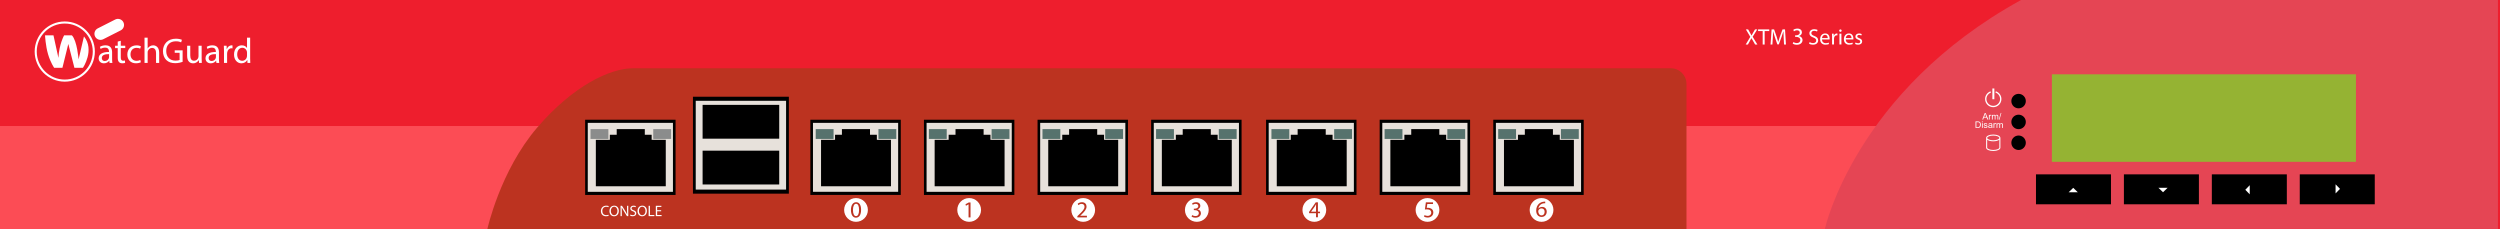 <?xml version="1.0" encoding="utf-8"?>
<!-- Copyright 2022 Virtual Console LLC. All rights reserved. Julia. Generator: Adobe Illustrator 23.1.0, SVG Export Plug-In . SVG Version: 6.00 Build 0)  -->
<svg version="1.1" id="WatchGuard_XTM_330_Firewalls" xmlns="http://www.w3.org/2000/svg" xmlns:xlink="http://www.w3.org/1999/xlink" x="0px"
	 y="0px" viewBox="0 0 600 55" style="enable-background:new 0 0 600 55;" xml:space="preserve">
<style type="text/css">
	.st0{fill:#EE1E2D;}
	.st1{fill:#FFFFFF;}
	.st2{fill:#FC4C55;}
	.st3{fill:#E54554;}
	.st4{fill:#BC3320;}
	.st5{fill:#E7E1DB;}
	.st6{fill:#56726D;}
	.st7{fill:#8B8C8C;}
	.st8{fill:#95B333;}
	.st9{enable-background:new    ;}
</style>
<g>
	<rect class="st0" width="600" height="55"/>
</g>
<path class="st1" d="M10.807,8.472c0,0,0.122,2.513,0.732,4.562s1.464,3.245,1.464,3.245
	h1.976l1.415-5.733l1.464,5.733h2.049c0,0,2.879-4.294,0.244-7.538l-1.293,5.513
	c0,0-0.342-4.464-1.61-5.782h-1.854c0,0-1.206,2.091-1.375,5.423L12.832,8.472
	H10.807z"/>
<path class="st1" d="M15.543,19.599c-3.983,0-7.224-3.241-7.224-7.224
	s3.24-7.223,7.224-7.223c3.983,0,7.224,3.24,7.224,7.223
	S19.527,19.599,15.543,19.599z M15.543,5.652c-3.707,0-6.723,3.016-6.723,6.723
	c0,3.707,3.016,6.723,6.723,6.723c3.707,0,6.723-3.016,6.723-6.723
	C22.267,8.668,19.251,5.652,15.543,5.652z"/>
<rect x="394.327" y="30.244" class="st2" width="61.555" height="24.756"/>
<rect y="30.244" class="st2" width="171.059" height="24.756"/>
<path class="st1" d="M28.971,7.29L24.783,9.414c-0.719,0.364-1.597,0.077-1.962-0.642
	V8.772c-0.364-0.719-0.077-1.597,0.642-1.962l4.189-2.123
	c0.719-0.364,1.597-0.077,1.962,0.642l0,0C29.978,6.048,29.69,6.926,28.971,7.29z
	"/>
<path class="st1" d="M26.29,15.103l-0.06-0.521h-0.026
	c-0.231,0.324-0.675,0.615-1.264,0.615c-0.837,0-1.264-0.589-1.264-1.187
	c0-0.999,0.888-1.546,2.485-1.537v-0.085c0-0.342-0.094-0.956-0.939-0.956
	c-0.384,0-0.786,0.12-1.076,0.307l-0.171-0.495
	c0.342-0.222,0.837-0.367,1.358-0.367c1.264,0,1.571,0.862,1.571,1.691v1.546
	c0,0.359,0.017,0.709,0.068,0.99H26.29z M26.179,12.994
	c-0.82-0.017-1.75,0.128-1.75,0.931c0,0.487,0.325,0.717,0.709,0.717
	c0.538,0,0.88-0.342,0.999-0.692c0.026-0.077,0.043-0.162,0.043-0.239V12.994z"/>
<path class="st1" d="M28.988,9.784v1.187h1.076v0.572h-1.076v2.229
	c0,0.512,0.145,0.803,0.564,0.803c0.196,0,0.342-0.026,0.436-0.051l0.034,0.564
	c-0.145,0.06-0.376,0.102-0.666,0.102c-0.35,0-0.632-0.111-0.811-0.316
	c-0.213-0.222-0.29-0.589-0.29-1.076v-2.254h-0.64v-0.572h0.64V9.98
	L28.988,9.784z"/>
<path class="st1" d="M33.804,14.95c-0.196,0.102-0.632,0.239-1.187,0.239
	c-1.247,0-2.058-0.845-2.058-2.109c0-1.272,0.871-2.194,2.22-2.194
	c0.444,0,0.837,0.111,1.042,0.214l-0.171,0.581
	c-0.179-0.102-0.461-0.196-0.871-0.196c-0.948,0-1.46,0.7-1.46,1.563
	c0,0.956,0.615,1.546,1.435,1.546c0.427,0,0.709-0.111,0.922-0.205L33.804,14.95z"
	/>
<path class="st1" d="M34.684,9.041h0.751v2.579h0.017
	c0.12-0.213,0.307-0.401,0.538-0.529c0.222-0.128,0.487-0.214,0.769-0.214
	c0.555,0,1.443,0.342,1.443,1.768v2.459h-0.751v-2.374
	c0-0.666-0.248-1.23-0.956-1.23c-0.487,0-0.871,0.342-1.008,0.751
	c-0.043,0.102-0.051,0.214-0.051,0.359v2.493h-0.751V9.041z"/>
<path class="st1" d="M43.829,14.847c-0.333,0.12-0.991,0.316-1.768,0.316
	c-0.871,0-1.588-0.222-2.152-0.76c-0.495-0.478-0.803-1.247-0.803-2.143
	c0.009-1.716,1.187-2.971,3.117-2.971c0.666,0,1.187,0.145,1.434,0.265
	l-0.179,0.606c-0.307-0.137-0.692-0.248-1.272-0.248
	c-1.4,0-2.314,0.871-2.314,2.314c0,1.46,0.88,2.322,2.22,2.322
	c0.487,0,0.82-0.068,0.99-0.154v-1.716h-1.17v-0.598h1.896V14.847z"/>
<path class="st3" d="M437.965,54.938c0,0,7.254-33.029,47.083-54.938H599.51v54.938H437.965z"
	/>
<path class="st1" d="M48.397,13.976c0,0.427,0.009,0.803,0.034,1.127h-0.666l-0.043-0.675
	h-0.017c-0.196,0.333-0.632,0.769-1.366,0.769c-0.649,0-1.426-0.359-1.426-1.81
	v-2.417h0.751v2.288c0,0.786,0.239,1.315,0.922,1.315
	c0.504,0,0.854-0.35,0.99-0.683c0.043-0.111,0.068-0.248,0.068-0.384v-2.536
	h0.751V13.976z"/>
<path class="st1" d="M51.933,15.103l-0.06-0.521h-0.026
	c-0.231,0.324-0.675,0.615-1.264,0.615c-0.837,0-1.264-0.589-1.264-1.187
	c0-0.999,0.888-1.546,2.485-1.537v-0.085c0-0.342-0.094-0.956-0.939-0.956
	c-0.384,0-0.786,0.12-1.076,0.307l-0.171-0.495
	c0.342-0.222,0.837-0.367,1.358-0.367c1.264,0,1.571,0.862,1.571,1.691v1.546
	c0,0.359,0.017,0.709,0.068,0.99H51.933z M51.822,12.994
	c-0.82-0.017-1.75,0.128-1.75,0.931c0,0.487,0.325,0.717,0.709,0.717
	c0.538,0,0.88-0.342,0.999-0.692c0.026-0.077,0.043-0.162,0.043-0.239V12.994z"/>
<path class="st1" d="M53.76,12.26c0-0.487-0.008-0.905-0.034-1.289h0.658l0.026,0.811
	h0.034c0.188-0.555,0.64-0.905,1.144-0.905c0.085,0,0.145,0.009,0.213,0.026
	v0.709c-0.077-0.017-0.154-0.026-0.256-0.026c-0.529,0-0.905,0.401-1.008,0.965
	c-0.017,0.102-0.034,0.222-0.034,0.35v2.203H53.76V12.26z"/>
<path class="st1" d="M60.036,9.041v4.995c0,0.367,0.009,0.786,0.034,1.067h-0.675
	l-0.034-0.717h-0.017c-0.231,0.461-0.734,0.811-1.409,0.811
	c-0.999,0-1.768-0.845-1.768-2.101c-0.009-1.375,0.845-2.22,1.853-2.22
	c0.632,0,1.059,0.299,1.247,0.632h0.017V9.041H60.036z M59.285,12.653
	c0-0.094-0.009-0.222-0.034-0.316c-0.111-0.478-0.521-0.871-1.085-0.871
	c-0.777,0-1.238,0.683-1.238,1.597c0,0.837,0.41,1.529,1.221,1.529
	c0.504,0,0.965-0.333,1.101-0.897c0.026-0.102,0.034-0.205,0.034-0.324V12.653z"/>
<g>
	<g>
		<g>
			<path class="st1" d="M478.38,25.727c-1.081,0-1.961-0.88-1.961-1.961
				c0-0.826,0.522-1.568,1.299-1.846l0.109,0.304
				c-0.649,0.233-1.085,0.852-1.085,1.542c0,0.903,0.735,1.637,1.637,1.637
				c0.903,0,1.638-0.735,1.638-1.637c0-0.702-0.447-1.326-1.112-1.551l0.104-0.306
				c0.796,0.27,1.331,1.016,1.331,1.857
				C480.341,24.847,479.461,25.727,478.38,25.727z"/>
		</g>
		<rect x="478.17" y="21.235" class="st1" width="0.474" height="2.579"/>
	</g>
</g>
<path class="st4" d="M116.961,55c0,0,3.057-13.988,11.953-24.366
	c8.628-10.064,17.52-14.252,23.012-14.252h249.081
	c2.071,0,3.75,1.679,3.75,3.75V55H116.961z"/>
<circle cx="484.46" cy="24.262" r="1.737"/>
<circle cx="484.46" cy="29.262" r="1.737"/>
<circle cx="484.46" cy="34.262" r="1.737"/>
<path class="st1" d="M480.093,33.102c0-0.464-0.736-0.813-1.712-0.813
	s-1.712,0.35-1.712,0.813c0,0.013,0,2.342,0,2.342
	c0,0.452,0.736,0.793,1.712,0.793s1.712-0.341,1.712-0.793
	C480.093,35.444,480.093,33.106,480.093,33.102z M478.382,32.538
	c0.861,0,1.462,0.297,1.462,0.563s-0.601,0.564-1.462,0.564
	s-1.462-0.298-1.462-0.564S477.52,32.538,478.382,32.538z M478.382,35.986
	c-0.837,0-1.462-0.287-1.462-0.543l0.002-1.91
	c0.295,0.232,0.825,0.382,1.46,0.382c0.637,0,1.167-0.151,1.462-0.384v1.911
	C479.843,35.699,479.218,35.986,478.382,35.986z"/>
<g>
	<rect x="166.642" y="23.702" class="st5" width="22.35" height="22.292"/>
	<path d="M166.308,23.219h23.019v23.258H166.308V23.219z M188.659,24.185h-21.683v21.326
		h21.683V24.185z"/>
</g>
<g>
	<g>
		<rect x="331.436" y="29.11" class="st5" width="21.072" height="17.303"/>
		<path d="M331.121,28.736h21.702v18.053h-21.702V28.736z M352.193,29.486h-20.442v16.553
			h20.442V29.486z"/>
	</g>
	<polygon points="347.082,33.558 347.082,32.342 345.438,32.342 345.438,30.985 338.697,30.985 
		338.697,32.342 337.05,32.342 337.05,33.558 333.689,33.558 333.689,44.703 
		350.471,44.703 350.471,33.558 	"/>
</g>
<g>
	<g>
		<rect x="358.7" y="29.11" class="st5" width="21.072" height="17.303"/>
		<path d="M358.385,28.736h21.702v18.053h-21.702V28.736z M379.457,29.486h-20.442v16.553
			h20.442V29.486z"/>
	</g>
	<polygon points="374.346,33.558 374.346,32.342 372.702,32.342 372.702,30.985 
		365.961,30.985 365.961,32.342 364.314,32.342 364.314,33.558 360.953,33.558 
		360.953,44.703 377.735,44.703 377.735,33.558 	"/>
</g>
<g>
	<g>
		<g>
			<rect x="304.172" y="29.11" class="st5" width="21.072" height="17.303"/>
			<path d="M303.857,28.736h21.702v18.053h-21.702V28.736z M324.929,29.486h-20.442v16.553
				h20.442V29.486z"/>
		</g>
		<polygon points="319.817,33.558 319.817,32.342 318.174,32.342 318.174,30.985 
			311.433,30.985 311.433,32.342 309.786,32.342 309.786,33.558 306.425,33.558 
			306.425,44.703 323.207,44.703 323.207,33.558 		"/>
	</g>
	<rect x="305.146" y="30.985" class="st6" width="4.285" height="2.357"/>
	<rect x="320.201" y="30.985" class="st6" width="4.285" height="2.357"/>
</g>
<rect x="332.302" y="30.985" class="st6" width="4.285" height="2.357"/>
<rect x="347.357" y="30.985" class="st6" width="4.285" height="2.357"/>
<rect x="359.566" y="30.985" class="st6" width="4.285" height="2.357"/>
<rect x="374.621" y="30.985" class="st6" width="4.285" height="2.357"/>
<g>
	<g>
		<rect x="222.063" y="29.11" class="st5" width="21.072" height="17.303"/>
		<path d="M221.748,28.736h21.702v18.053h-21.702V28.736z M242.82,29.486h-20.442v16.553
			h20.442V29.486z"/>
	</g>
	<polygon points="237.708,33.558 237.708,32.342 236.065,32.342 236.065,30.985 
		229.323,30.985 229.323,32.342 227.677,32.342 227.677,33.558 224.315,33.558 
		224.315,44.703 241.097,44.703 241.097,33.558 	"/>
</g>
<g>
	<g>
		<rect x="249.327" y="29.11" class="st5" width="21.072" height="17.303"/>
		<path d="M249.012,28.736h21.702v18.053h-21.702V28.736z M270.084,29.486h-20.442v16.553
			h20.442V29.486z"/>
	</g>
	<polygon points="264.972,33.558 264.972,32.342 263.329,32.342 263.329,30.985 
		256.587,30.985 256.587,32.342 254.941,32.342 254.941,33.558 251.579,33.558 
		251.579,44.703 268.362,44.703 268.362,33.558 	"/>
</g>
<g>
	<g>
		<rect x="276.591" y="29.11" class="st5" width="21.072" height="17.303"/>
		<path d="M276.276,28.736h21.702v18.053h-21.702V28.736z M297.348,29.486h-20.442v16.553
			h20.442V29.486z"/>
	</g>
	<polygon points="292.236,33.558 292.236,32.342 290.593,32.342 290.593,30.985 
		283.851,30.985 283.851,32.342 282.205,32.342 282.205,33.558 278.843,33.558 
		278.843,44.703 295.626,44.703 295.626,33.558 	"/>
</g>
<g>
	<g>
		<g>
			<rect x="194.799" y="29.11" class="st5" width="21.072" height="17.303"/>
			<path d="M194.483,28.736h21.702v18.053h-21.702V28.736z M215.556,29.486H195.113v16.553
				h20.442V29.486z"/>
		</g>
		<polygon points="210.444,33.558 210.444,32.342 208.8,32.342 208.8,30.985 
			202.059,30.985 202.059,32.342 200.413,32.342 200.413,33.558 197.051,33.558 
			197.051,44.703 213.833,44.703 213.833,33.558 		"/>
	</g>
	<rect x="195.772" y="30.985" class="st6" width="4.285" height="2.357"/>
	<rect x="210.827" y="30.985" class="st6" width="4.285" height="2.357"/>
</g>
<g>
	<g>
		<g>
			<rect x="140.75" y="29.11" class="st5" width="21.072" height="17.303"/>
			<path d="M140.435,28.736h21.702v18.053h-21.702V28.736z M161.507,29.486H141.065v16.553
				h20.442V29.486z"/>
		</g>
		<polygon points="156.395,33.558 156.395,32.342 154.752,32.342 154.752,30.985 
			148.01,30.985 148.01,32.342 146.364,32.342 146.364,33.558 143.002,33.558 
			143.002,44.703 159.785,44.703 159.785,33.558 		"/>
	</g>
	<rect x="141.724" y="30.985" class="st7" width="4.285" height="2.357"/>
	<rect x="156.779" y="30.985" class="st7" width="4.285" height="2.357"/>
</g>
<rect x="222.929" y="30.985" class="st6" width="4.285" height="2.357"/>
<rect x="237.984" y="30.985" class="st6" width="4.285" height="2.357"/>
<rect x="250.193" y="30.985" class="st6" width="4.285" height="2.357"/>
<rect x="265.248" y="30.985" class="st6" width="4.285" height="2.357"/>
<rect x="277.457" y="30.985" class="st6" width="4.285" height="2.357"/>
<rect x="292.512" y="30.985" class="st6" width="4.285" height="2.357"/>
<rect x="492.455" y="17.836" class="st8" width="72.971" height="21.001"/>
<rect x="488.635" y="41.845" width="17.999" height="7.184"/>
<rect x="509.738" y="41.845" width="17.999" height="7.184"/>
<rect x="530.841" y="41.845" width="17.999" height="7.184"/>
<rect x="551.944" y="41.845" width="17.999" height="7.184"/>
<polygon class="st1" points="538.876,45.546 539.936,46.642 539.936,44.45 "/>
<polygon class="st1" points="561.598,45.328 560.538,44.232 560.538,46.424 "/>
<polygon class="st1" points="497.573,45.08 496.477,46.14 498.669,46.14 "/>
<polygon class="st1" points="519.125,46.14 520.221,45.08 518.029,45.08 "/>
<g>
	<path class="st1" d="M421.225,10.681l-0.462-0.801c-0.188-0.306-0.306-0.505-0.419-0.715
		h-0.011c-0.102,0.21-0.204,0.403-0.393,0.72l-0.436,0.796h-0.538l1.108-1.834
		l-1.065-1.791h0.543l0.479,0.85c0.134,0.236,0.237,0.419,0.333,0.613h0.016
		c0.102-0.215,0.194-0.382,0.328-0.613l0.495-0.85h0.538l-1.102,1.764
		l1.129,1.86H421.225z"/>
	<path class="st1" d="M423.044,7.455h-1.102V7.057h2.683v0.398h-1.108v3.226h-0.473V7.455z
		"/>
	<path class="st1" d="M428.083,9.09c-0.027-0.506-0.059-1.113-0.054-1.565h-0.016
		c-0.124,0.425-0.274,0.877-0.457,1.377l-0.64,1.758h-0.355l-0.586-1.726
		c-0.172-0.511-0.317-0.979-0.419-1.409h-0.011
		c-0.011,0.452-0.038,1.059-0.07,1.602l-0.097,1.554h-0.446l0.253-3.624h0.597
		l0.618,1.753c0.151,0.446,0.274,0.844,0.366,1.221h0.016
		c0.091-0.366,0.22-0.764,0.382-1.221l0.645-1.753h0.597l0.226,3.624h-0.457
		L428.083,9.09z"/>
	<path class="st1" d="M434.298,10.108c0.209,0.128,0.514,0.235,0.835,0.235
		c0.476,0,0.755-0.251,0.755-0.615c0-0.337-0.193-0.529-0.68-0.717
		c-0.589-0.209-0.953-0.514-0.953-1.022c0-0.562,0.466-0.979,1.167-0.979
		c0.369,0,0.637,0.086,0.797,0.176l-0.128,0.38
		c-0.118-0.064-0.359-0.171-0.685-0.171c-0.493,0-0.68,0.294-0.68,0.541
		c0,0.337,0.219,0.503,0.717,0.696c0.61,0.236,0.921,0.53,0.921,1.06
		c0,0.557-0.412,1.038-1.263,1.038c-0.348,0-0.728-0.102-0.921-0.23
		L434.298,10.108z"/>
	<path class="st1" d="M437.278,9.466c0.011,0.637,0.418,0.899,0.889,0.899
		c0.337,0,0.541-0.059,0.717-0.134l0.08,0.337
		c-0.166,0.075-0.45,0.16-0.862,0.16c-0.797,0-1.274-0.524-1.274-1.306
		c0-0.781,0.46-1.397,1.215-1.397c0.846,0,1.07,0.744,1.07,1.22
		c0,0.096-0.01,0.171-0.016,0.219H437.278z M438.659,9.129
		c0.005-0.3-0.123-0.766-0.653-0.766c-0.476,0-0.685,0.439-0.723,0.766H438.659z
		"/>
	<path class="st1" d="M439.697,8.893c0-0.305-0.005-0.567-0.021-0.808h0.412l0.016,0.509
		h0.021c0.118-0.348,0.401-0.567,0.717-0.567c0.053,0,0.091,0.005,0.134,0.016
		v0.445c-0.048-0.011-0.096-0.016-0.161-0.016c-0.332,0-0.567,0.251-0.631,0.605
		c-0.011,0.064-0.021,0.139-0.021,0.219v1.381h-0.466V8.893z"/>
	<path class="st1" d="M441.993,7.357c0.005,0.161-0.112,0.289-0.3,0.289
		c-0.166,0-0.284-0.128-0.284-0.289c0-0.165,0.123-0.294,0.294-0.294
		C441.88,7.062,441.993,7.191,441.993,7.357z M441.468,10.675V8.085h0.471v2.591
		H441.468z"/>
	<path class="st1" d="M442.982,9.466c0.011,0.637,0.418,0.899,0.889,0.899
		c0.337,0,0.541-0.059,0.717-0.134l0.08,0.337
		c-0.166,0.075-0.45,0.16-0.862,0.16c-0.797,0-1.274-0.524-1.274-1.306
		c0-0.781,0.46-1.397,1.215-1.397c0.846,0,1.07,0.744,1.07,1.22
		c0,0.096-0.01,0.171-0.016,0.219H442.982z M444.363,9.129
		c0.006-0.3-0.123-0.766-0.653-0.766c-0.476,0-0.685,0.439-0.723,0.766H444.363z
		"/>
	<path class="st1" d="M445.336,10.193c0.139,0.091,0.385,0.188,0.621,0.188
		c0.343,0,0.503-0.171,0.503-0.386c0-0.225-0.134-0.348-0.482-0.476
		c-0.466-0.166-0.685-0.423-0.685-0.733c0-0.417,0.337-0.76,0.894-0.76
		c0.262,0,0.492,0.075,0.637,0.16l-0.118,0.343
		c-0.102-0.064-0.289-0.15-0.53-0.15c-0.278,0-0.433,0.161-0.433,0.354
		c0,0.214,0.155,0.31,0.492,0.439c0.45,0.171,0.68,0.396,0.68,0.781
		c0,0.455-0.353,0.776-0.969,0.776c-0.284,0-0.546-0.07-0.728-0.176L445.336,10.193z
		"/>
	<g>
		<path class="st1" d="M430.395,10.097c0.145,0.092,0.479,0.237,0.833,0.237
			c0.653,0,0.855-0.416,0.85-0.729c-0.006-0.526-0.479-0.752-0.972-0.752h-0.283
			V8.472h0.283c0.37,0,0.839-0.191,0.839-0.636c0-0.301-0.191-0.567-0.659-0.567
			c-0.301,0-0.59,0.133-0.752,0.249l-0.133-0.37
			c0.196-0.145,0.578-0.289,0.982-0.289c0.74,0,1.076,0.439,1.076,0.896
			c0,0.388-0.231,0.717-0.694,0.885v0.012c0.463,0.092,0.839,0.439,0.839,0.966
			c0,0.601-0.469,1.127-1.37,1.127c-0.423,0-0.793-0.133-0.978-0.254L430.395,10.097
			z"/>
	</g>
</g>
<g>
	<path class="st1" d="M205.442,47.535c-1.575,0-2.851,1.276-2.851,2.851
		s1.276,2.851,2.851,2.851c1.575,0,2.851-1.276,2.851-2.851
		S207.017,47.535,205.442,47.535z M205.412,52.242c-0.701,0-1.176-0.657-1.188-1.845
		c0-1.204,0.52-1.867,1.249-1.867c0.757,0,1.188,0.674,1.188,1.817
		C206.66,51.568,206.207,52.242,205.412,52.242z"/>
	<path class="st1" d="M205.445,48.906c-0.425,0-0.734,0.52-0.734,1.497
		c0,0.934,0.287,1.464,0.729,1.464c0.497,0,0.735-0.58,0.735-1.497
		C206.174,49.486,205.948,48.906,205.445,48.906z"/>
</g>
<path class="st1" d="M232.599,47.535c-1.575,0-2.851,1.276-2.851,2.851
	s1.276,2.851,2.851,2.851s2.851-1.276,2.851-2.851S234.173,47.535,232.599,47.535z
	 M232.924,52.181h-0.469V49.043h-0.011l-0.624,0.337l-0.094-0.37l0.785-0.42h0.414
	V52.181z"/>
<path class="st1" d="M259.97,47.535c-1.575,0-2.851,1.276-2.851,2.851
	s1.276,2.851,2.851,2.851s2.851-1.276,2.851-2.851S261.545,47.535,259.97,47.535z
	 M260.858,52.181h-2.292v-0.298l0.381-0.37c0.917-0.873,1.331-1.337,1.336-1.879
	c0-0.364-0.177-0.701-0.712-0.701c-0.326,0-0.597,0.166-0.762,0.304l-0.155-0.342
	c0.249-0.21,0.602-0.365,1.017-0.365c0.773,0,1.099,0.53,1.099,1.044
	c0,0.663-0.48,1.199-1.237,1.928l-0.288,0.266v0.011h1.613V52.181z"/>
<path class="st1" d="M287.234,47.535c-1.575,0-2.851,1.276-2.851,2.851
	s1.276,2.851,2.851,2.851s2.851-1.276,2.851-2.851S288.809,47.535,287.234,47.535z
	 M286.911,52.242c-0.403,0-0.757-0.127-0.934-0.243l0.133-0.375
	c0.138,0.088,0.459,0.227,0.796,0.227c0.624,0,0.817-0.398,0.812-0.696
	c-0.006-0.503-0.458-0.718-0.928-0.718h-0.271v-0.365h0.271
	c0.354,0,0.801-0.182,0.801-0.607c0-0.287-0.183-0.541-0.63-0.541
	c-0.287,0-0.563,0.127-0.718,0.237l-0.127-0.354
	c0.188-0.138,0.552-0.276,0.938-0.276c0.707,0,1.027,0.42,1.027,0.856
	c0,0.37-0.221,0.685-0.662,0.845v0.012c0.441,0.088,0.801,0.42,0.801,0.922
	C288.221,51.739,287.774,52.242,286.911,52.242z"/>
<g>
	<path class="st1" d="M315.547,49.56l-0.878,1.221v0.012h1.177v-1.199
		c0-0.188,0.005-0.375,0.017-0.563h-0.017C315.736,49.24,315.647,49.395,315.547,49.56z
		"/>
	<path class="st1" d="M315.442,47.535c-1.575,0-2.851,1.276-2.851,2.851
		s1.276,2.851,2.851,2.851c1.575,0,2.851-1.276,2.851-2.851
		S317.017,47.535,315.442,47.535z M316.807,51.173h-0.503v0.978h-0.458v-0.978h-1.668
		v-0.32l1.602-2.293h0.524v2.232h0.503V51.173z"/>
</g>
<path class="st1" d="M342.599,47.535c-1.575,0-2.851,1.276-2.851,2.851
	s1.276,2.851,2.851,2.851s2.851-1.276,2.851-2.851S344.173,47.535,342.599,47.535z
	 M342.66,52.211c-0.393,0-0.724-0.11-0.896-0.221l0.122-0.37
	c0.148,0.088,0.441,0.199,0.768,0.199c0.458,0,0.851-0.299,0.851-0.779
	c-0.006-0.464-0.314-0.795-1.033-0.795c-0.204,0-0.364,0.021-0.497,0.038
	l0.232-1.724h1.718v0.409h-1.37l-0.138,0.923
	c0.083-0.012,0.16-0.022,0.293-0.022c0.275,0,0.552,0.061,0.772,0.193
	c0.282,0.16,0.514,0.47,0.514,0.923
	C343.995,51.687,343.438,52.211,342.66,52.211z"/>
<g class="st9">
	<path class="st1" d="M475.739,28.689l0.598-1.555h0.222l0.637,1.555h-0.234l-0.182-0.471
		h-0.65l-0.171,0.471H475.739z M476.188,28.051h0.527l-0.162-0.43
		c-0.05-0.131-0.086-0.238-0.11-0.323c-0.02,0.1-0.048,0.199-0.084,0.298
		L476.188,28.051z"/>
	<path class="st1" d="M477.334,28.689v-1.126h0.172v0.171
		c0.044-0.08,0.084-0.133,0.121-0.158s0.078-0.038,0.123-0.038
		c0.064,0,0.13,0.021,0.196,0.062l-0.066,0.177
		c-0.046-0.027-0.093-0.041-0.14-0.041c-0.042,0-0.079,0.013-0.112,0.038
		c-0.033,0.024-0.058,0.06-0.071,0.104c-0.021,0.067-0.032,0.141-0.032,0.222
		v0.59H477.334z"/>
	<path class="st1" d="M478.06,28.689v-1.126h0.171v0.158
		c0.035-0.056,0.082-0.1,0.141-0.133c0.06-0.034,0.126-0.051,0.201-0.051
		c0.083,0,0.151,0.018,0.205,0.052c0.054,0.035,0.091,0.083,0.113,0.146
		c0.089-0.132,0.205-0.197,0.348-0.197c0.112,0,0.198,0.031,0.258,0.093
		c0.061,0.062,0.091,0.157,0.091,0.286v0.773h-0.19v-0.709
		c0-0.076-0.006-0.132-0.019-0.165s-0.035-0.061-0.067-0.081
		s-0.07-0.031-0.114-0.031c-0.079,0-0.146,0.026-0.197,0.079
		c-0.053,0.053-0.079,0.138-0.079,0.253v0.654h-0.19v-0.732
		c0-0.085-0.016-0.148-0.047-0.19c-0.031-0.043-0.082-0.064-0.153-0.064
		c-0.054,0-0.104,0.015-0.148,0.043c-0.046,0.028-0.079,0.069-0.1,0.124
		s-0.03,0.132-0.03,0.235v0.585H478.06z"/>
	<path class="st1" d="M479.727,28.716l0.451-1.608h0.152l-0.45,1.608H479.727z"/>
</g>
<g class="st9">
	<path class="st1" d="M474.122,30.696V29.141h0.536c0.121,0,0.214,0.008,0.277,0.022
		c0.089,0.021,0.165,0.058,0.228,0.111c0.082,0.069,0.144,0.158,0.185,0.266
		c0.041,0.108,0.061,0.231,0.061,0.37c0,0.118-0.014,0.223-0.041,0.313
		c-0.027,0.092-0.062,0.167-0.106,0.227c-0.043,0.061-0.09,0.107-0.142,0.142
		c-0.051,0.034-0.113,0.061-0.186,0.078s-0.155,0.026-0.25,0.026H474.122z
		 M474.328,30.513h0.332c0.103,0,0.184-0.01,0.242-0.028
		c0.058-0.02,0.104-0.046,0.139-0.081c0.049-0.049,0.087-0.114,0.114-0.196
		c0.027-0.083,0.041-0.183,0.041-0.3c0-0.163-0.026-0.288-0.08-0.376
		c-0.054-0.087-0.118-0.146-0.194-0.175c-0.056-0.021-0.145-0.032-0.267-0.032
		h-0.327V30.513z"/>
	<path class="st1" d="M475.669,29.36V29.141h0.19v0.22H475.669z M475.669,30.696v-1.127
		h0.19v1.127H475.669z"/>
	<path class="st1" d="M476.074,30.36l0.188-0.03c0.011,0.076,0.04,0.134,0.089,0.174
		c0.048,0.041,0.116,0.061,0.203,0.061c0.088,0,0.152-0.018,0.195-0.054
		c0.042-0.035,0.063-0.077,0.063-0.125c0-0.044-0.019-0.077-0.056-0.103
		c-0.026-0.017-0.092-0.038-0.195-0.064c-0.141-0.035-0.237-0.066-0.292-0.092
		c-0.054-0.025-0.095-0.062-0.123-0.107c-0.027-0.045-0.042-0.096-0.042-0.151
		c0-0.05,0.012-0.097,0.035-0.139c0.022-0.043,0.054-0.079,0.094-0.107
		c0.029-0.021,0.07-0.04,0.121-0.056c0.052-0.015,0.106-0.022,0.165-0.022
		c0.089,0,0.166,0.013,0.233,0.038c0.066,0.025,0.116,0.06,0.147,0.104
		c0.032,0.044,0.054,0.102,0.066,0.175l-0.188,0.025
		c-0.008-0.059-0.032-0.104-0.073-0.136c-0.041-0.033-0.099-0.049-0.173-0.049
		c-0.088,0-0.15,0.015-0.188,0.043c-0.037,0.029-0.057,0.063-0.057,0.103
		c0,0.024,0.008,0.047,0.023,0.066c0.016,0.021,0.04,0.037,0.073,0.051
		c0.02,0.007,0.075,0.023,0.169,0.049c0.135,0.036,0.229,0.065,0.283,0.089
		c0.053,0.022,0.095,0.057,0.125,0.101c0.031,0.044,0.046,0.098,0.046,0.163
		c0,0.063-0.019,0.124-0.056,0.18c-0.037,0.057-0.091,0.1-0.161,0.131
		c-0.069,0.03-0.148,0.046-0.237,0.046c-0.146,0-0.258-0.03-0.335-0.091
		C476.145,30.569,476.095,30.479,476.074,30.36z"/>
	<path class="st1" d="M477.972,30.558c-0.07,0.06-0.139,0.103-0.204,0.127
		s-0.136,0.037-0.21,0.037c-0.124,0-0.22-0.03-0.286-0.091
		s-0.1-0.138-0.1-0.231c0-0.056,0.013-0.105,0.038-0.151
		c0.024-0.046,0.058-0.082,0.099-0.11c0.04-0.027,0.086-0.048,0.138-0.062
		c0.037-0.01,0.094-0.02,0.169-0.028c0.154-0.019,0.269-0.04,0.341-0.065
		c0.001-0.026,0.001-0.043,0.001-0.05c0-0.078-0.018-0.133-0.054-0.165
		c-0.049-0.043-0.121-0.064-0.218-0.064c-0.09,0-0.156,0.016-0.199,0.047
		c-0.042,0.031-0.074,0.087-0.095,0.167l-0.187-0.025
		c0.017-0.08,0.045-0.145,0.084-0.193s0.095-0.087,0.168-0.113
		c0.074-0.027,0.159-0.04,0.256-0.04s0.175,0.012,0.234,0.034
		c0.061,0.022,0.104,0.051,0.133,0.085s0.049,0.078,0.06,0.13
		c0.007,0.033,0.01,0.092,0.01,0.177v0.254c0,0.178,0.004,0.29,0.012,0.337
		c0.009,0.048,0.024,0.093,0.049,0.136h-0.199
		C477.99,30.656,477.978,30.61,477.972,30.558z M477.956,30.131
		c-0.069,0.028-0.173,0.052-0.312,0.072c-0.079,0.011-0.135,0.023-0.167,0.038
		c-0.032,0.014-0.058,0.035-0.075,0.062c-0.018,0.027-0.026,0.058-0.026,0.091
		c0,0.051,0.02,0.094,0.058,0.128c0.038,0.033,0.095,0.051,0.169,0.051
		s0.14-0.017,0.196-0.049c0.058-0.032,0.1-0.076,0.127-0.132
		c0.021-0.043,0.03-0.106,0.03-0.19V30.131z"/>
	<path class="st1" d="M478.443,30.696v-1.127h0.172v0.171
		c0.044-0.08,0.085-0.133,0.122-0.158s0.078-0.038,0.122-0.038
		c0.064,0,0.13,0.021,0.196,0.062l-0.065,0.177
		c-0.047-0.027-0.094-0.041-0.141-0.041c-0.041,0-0.079,0.013-0.112,0.038
		c-0.033,0.024-0.057,0.06-0.071,0.104c-0.021,0.067-0.031,0.142-0.031,0.223
		v0.59H478.443z"/>
	<path class="st1" d="M479.169,30.696v-1.127h0.171v0.158
		c0.036-0.056,0.083-0.1,0.142-0.133c0.059-0.034,0.125-0.051,0.2-0.051
		c0.084,0,0.152,0.018,0.206,0.052c0.053,0.035,0.091,0.083,0.112,0.146
		c0.09-0.132,0.205-0.197,0.349-0.197c0.111,0,0.197,0.031,0.258,0.093
		c0.06,0.062,0.09,0.157,0.09,0.286v0.773h-0.189v-0.71
		c0-0.076-0.007-0.132-0.019-0.165c-0.013-0.033-0.035-0.061-0.067-0.081
		c-0.033-0.021-0.071-0.031-0.115-0.031c-0.079,0-0.145,0.026-0.197,0.079
		c-0.052,0.053-0.078,0.138-0.078,0.254v0.654h-0.191v-0.732
		c0-0.085-0.016-0.148-0.047-0.19c-0.031-0.043-0.082-0.064-0.152-0.064
		c-0.054,0-0.104,0.015-0.149,0.043s-0.078,0.069-0.099,0.124
		s-0.031,0.133-0.031,0.235v0.585H479.169z"/>
</g>
<g>
	<path class="st1" d="M369.951,50.018c-0.301,0-0.579,0.181-0.715,0.439
		c-0.034,0.055-0.057,0.126-0.057,0.214c0.011,0.588,0.29,1.021,0.812,1.021
		c0.431,0,0.721-0.346,0.721-0.856S370.41,50.018,369.951,50.018z"/>
	<path class="st1" d="M369.97,47.535c-1.575,0-2.851,1.276-2.851,2.851
		s1.276,2.851,2.851,2.851s2.851-1.276,2.851-2.851S371.545,47.535,369.97,47.535z
		 M369.99,52.066c-0.789,0-1.306-0.594-1.306-1.521c0-0.703,0.261-1.258,0.625-1.609
		c0.307-0.292,0.715-0.473,1.181-0.527c0.147-0.022,0.272-0.028,0.363-0.028
		v0.396c-0.102-0.006-0.233,0-0.375,0.021c-0.784,0.126-1.198,0.682-1.283,1.269
		h0.017c0.176-0.225,0.482-0.411,0.892-0.411c0.652,0,1.112,0.455,1.112,1.153
		C371.216,51.462,370.756,52.066,369.99,52.066z"/>
</g>
<rect x="168.623" y="36.16" width="18.389" height="8.113"/>
<rect x="168.623" y="25.168" width="18.389" height="8.113"/>
<g>
	<path class="st1" d="M146.089,51.785c-0.117,0.059-0.352,0.117-0.652,0.117
		c-0.695,0-1.219-0.439-1.219-1.248c0-0.773,0.524-1.297,1.289-1.297
		c0.308,0,0.501,0.066,0.586,0.11l-0.077,0.26
		c-0.121-0.059-0.293-0.103-0.498-0.103c-0.579,0-0.963,0.37-0.963,1.018
		c0,0.604,0.348,0.993,0.949,0.993c0.194,0,0.392-0.04,0.52-0.103
		L146.089,51.785z"/>
	<path class="st1" d="M148.52,50.606c0,0.85-0.516,1.3-1.146,1.3
		c-0.652,0-1.11-0.505-1.11-1.252c0-0.784,0.487-1.297,1.146-1.297
		C148.084,49.357,148.52,49.874,148.52,50.606z M146.604,50.646
		c0,0.527,0.286,1,0.788,1c0.505,0,0.791-0.465,0.791-1.025
		c0-0.49-0.256-1.004-0.788-1.004C146.868,49.617,146.604,50.104,146.604,50.646z"/>
	<path class="st1" d="M148.933,51.866v-2.468h0.348l0.791,1.248
		c0.183,0.289,0.326,0.55,0.443,0.803l0.007-0.004
		c-0.029-0.33-0.037-0.63-0.037-1.015v-1.032h0.3v2.468h-0.322l-0.784-1.253
		c-0.172-0.274-0.337-0.557-0.461-0.823l-0.011,0.003
		c0.018,0.312,0.025,0.608,0.025,1.019v1.055H148.933z"/>
	<path class="st1" d="M151.298,51.479c0.143,0.088,0.352,0.16,0.571,0.16
		c0.326,0,0.516-0.172,0.516-0.421c0-0.23-0.132-0.362-0.465-0.49
		c-0.403-0.144-0.652-0.352-0.652-0.7c0-0.384,0.319-0.67,0.798-0.67
		c0.253,0,0.436,0.059,0.546,0.121l-0.088,0.26
		c-0.081-0.044-0.246-0.117-0.469-0.117c-0.337,0-0.465,0.201-0.465,0.37
		c0,0.23,0.15,0.345,0.491,0.476c0.417,0.162,0.63,0.363,0.63,0.726
		c0,0.381-0.282,0.71-0.864,0.71c-0.238,0-0.498-0.069-0.63-0.157
		L151.298,51.479z"/>
	<path class="st1" d="M155.256,50.606c0,0.85-0.516,1.3-1.146,1.3
		c-0.652,0-1.11-0.505-1.11-1.252c0-0.784,0.487-1.297,1.146-1.297
		C154.82,49.357,155.256,49.874,155.256,50.606z M153.341,50.646
		c0,0.527,0.286,1,0.788,1c0.505,0,0.791-0.465,0.791-1.025
		c0-0.49-0.256-1.004-0.788-1.004C153.604,49.617,153.341,50.104,153.341,50.646z"/>
	<path class="st1" d="M155.67,49.398h0.318v2.2h1.055v0.268h-1.373V49.398z"/>
	<path class="st1" d="M158.676,50.709h-0.959v0.89h1.069v0.268h-1.388v-2.468h1.333v0.267
		h-1.014v0.78h0.959V50.709z"/>
</g>
</svg>
